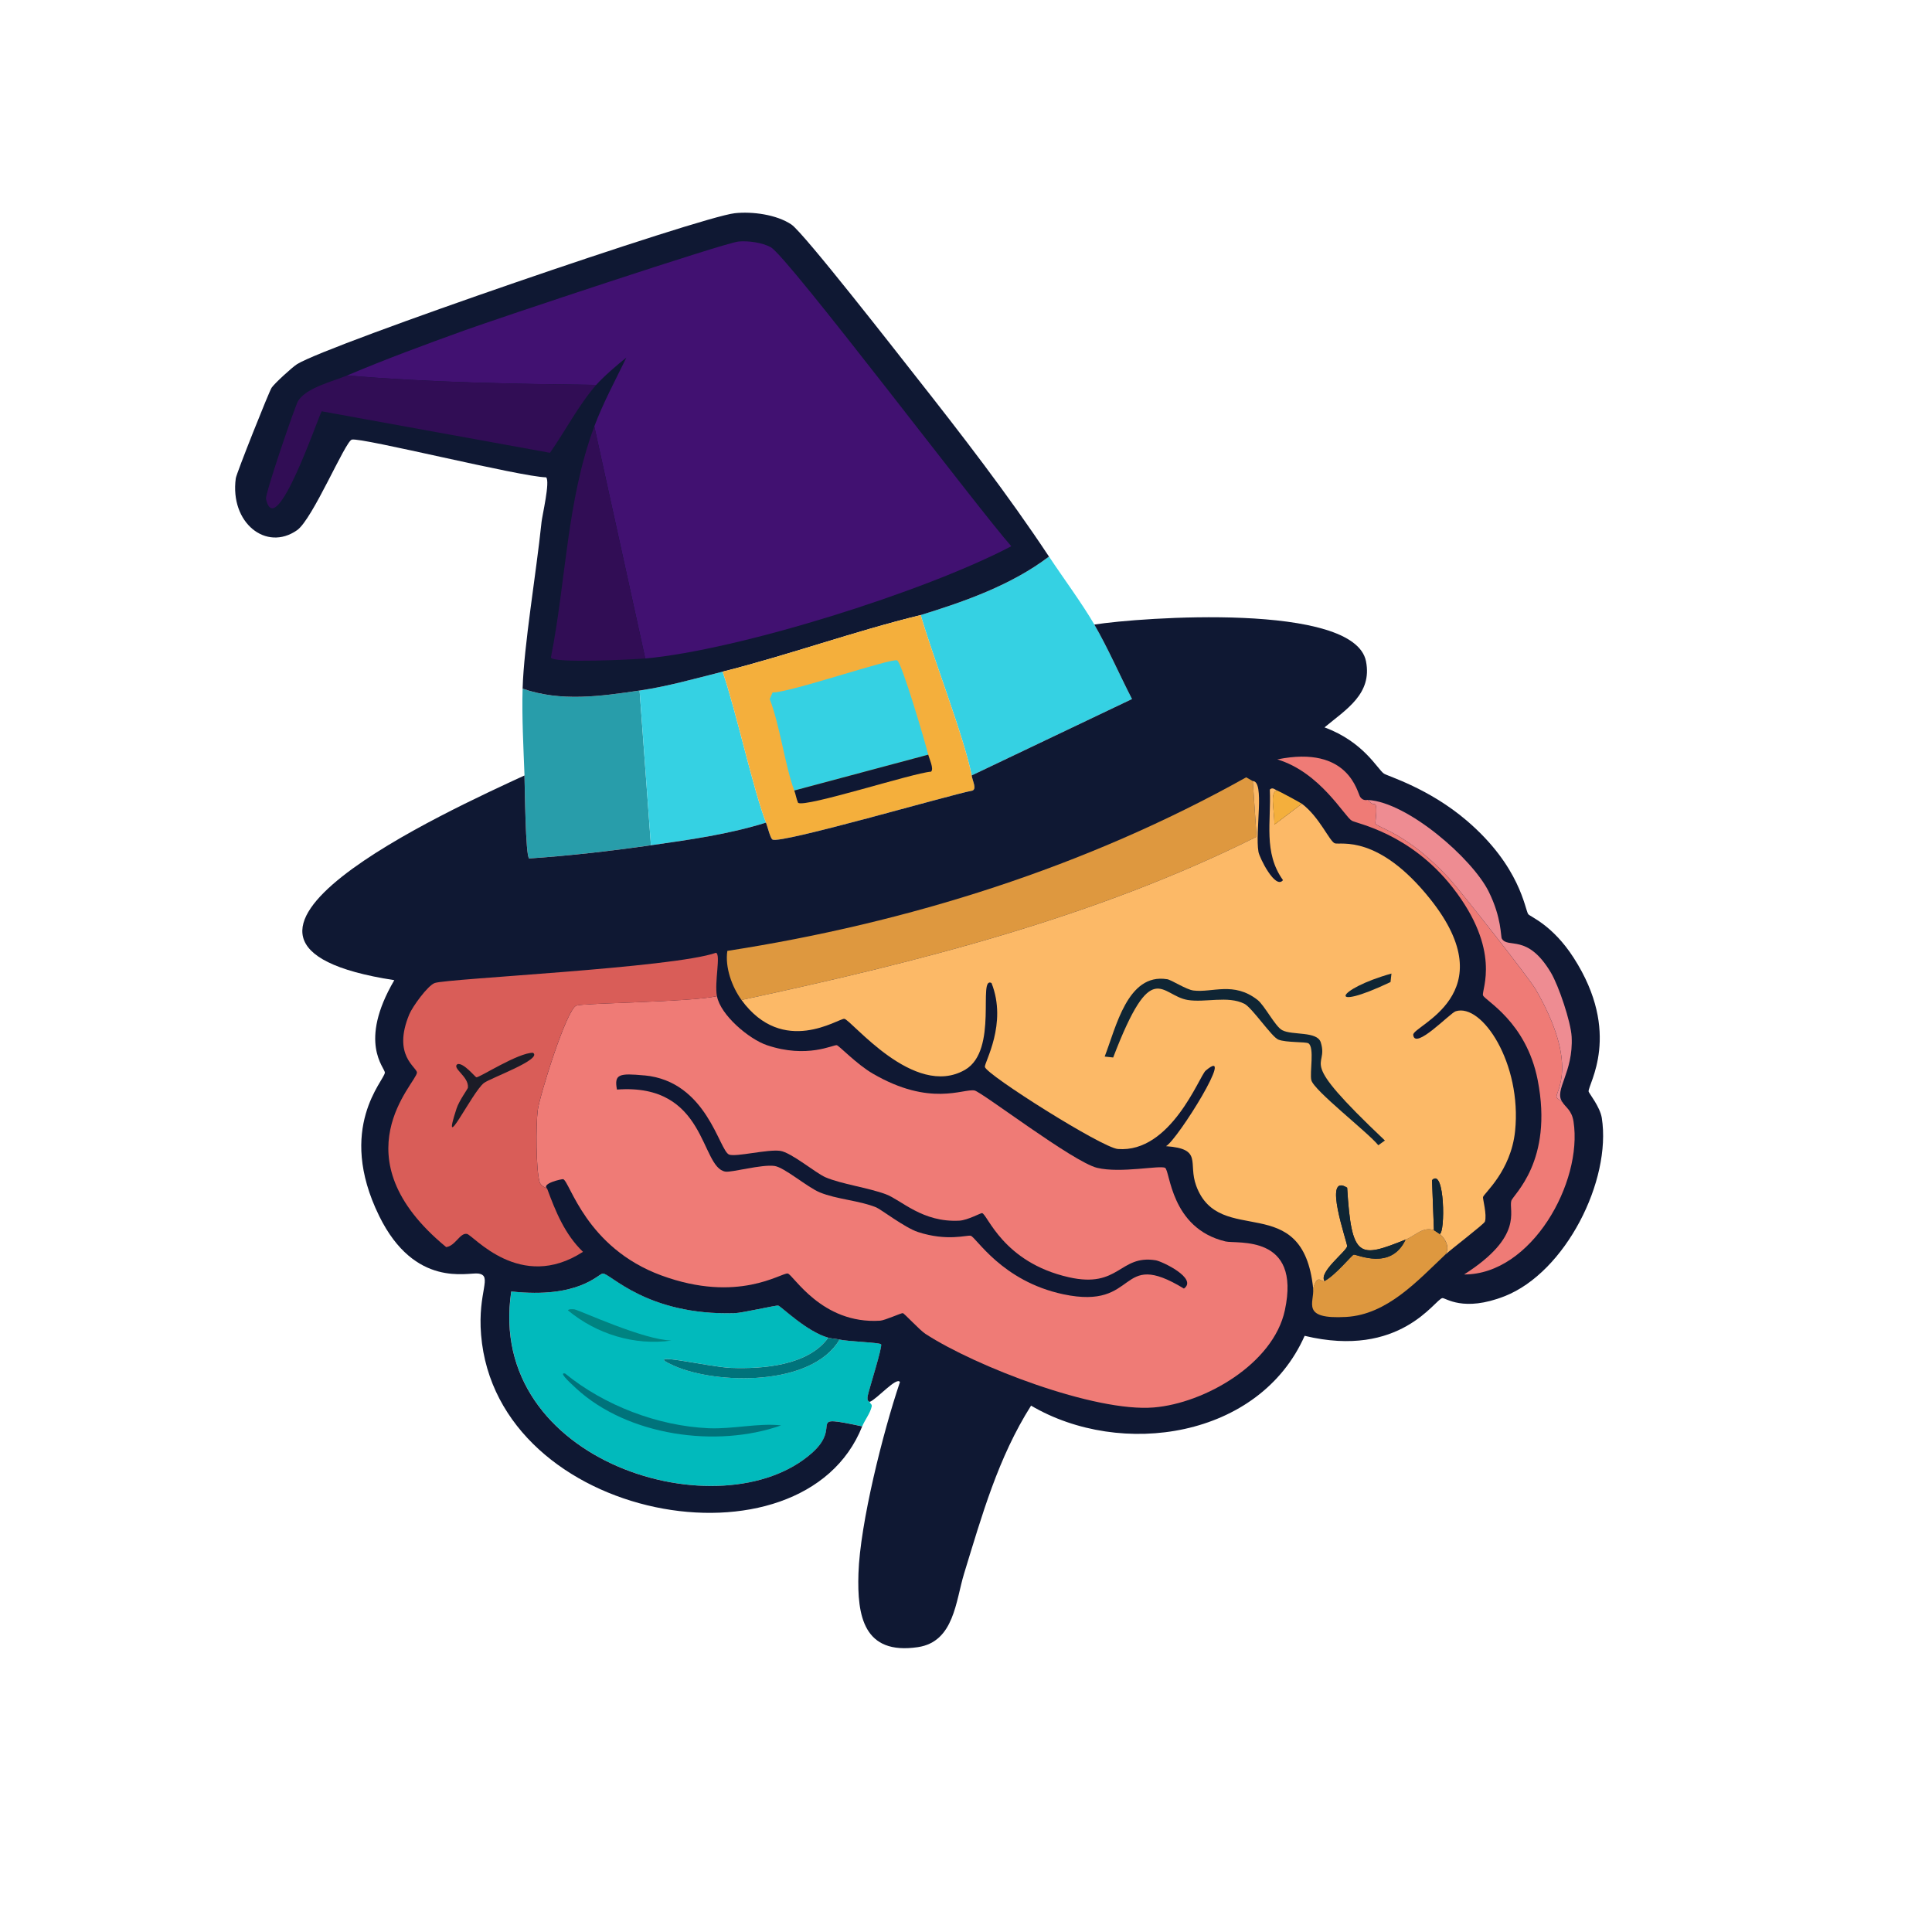 <?xml version="1.0" encoding="UTF-8"?>
<svg id="Layer_4" data-name="Layer 4" xmlns="http://www.w3.org/2000/svg" viewBox="0 0 675 675">
  <defs>
    <style>
      .cls-1 {
        fill: #008381;
      }

      .cls-1, .cls-2, .cls-3, .cls-4, .cls-5, .cls-6, .cls-7, .cls-8, .cls-9, .cls-10, .cls-11, .cls-12, .cls-13, .cls-14, .cls-15, .cls-16 {
        stroke-width: 0px;
      }

      .cls-2 {
        fill: #1b1c27;
      }

      .cls-3 {
        fill: #411171;
      }

      .cls-4 {
        fill: #01babc;
      }

      .cls-5 {
        fill: #35d1e3;
      }

      .cls-6 {
        fill: #d95d58;
      }

      .cls-7 {
        fill: #00737b;
      }

      .cls-8 {
        fill: #ee8c92;
      }

      .cls-9 {
        fill: #de983f;
      }

      .cls-10 {
        fill: #310d55;
      }

      .cls-11 {
        fill: #ef7b76;
      }

      .cls-12 {
        fill: #0f2534;
      }

      .cls-13 {
        fill: #fcb967;
      }

      .cls-14 {
        fill: #f4af3c;
      }

      .cls-15 {
        fill: #0f1833;
      }

      .cls-16 {
        fill: #289daa;
      }
    </style>
  </defs>
  <path class="cls-5" d="M321.68,214.89c4.41,15.27,15.14,42.5,17.8,56.03q28.02-13.35,56.03-26.7c-4.37-8.49-8.41-17.81-13.18-26.04-4.29-7.39-10.94-16.35-15.82-23.73-13.09,9.94-29.26,15.64-44.82,20.43Z"/>
  <path class="cls-16" d="M182.59,240.6c-.29,9.91.29,20.39.66,30.32.13,3.49.33,28.39,1.65,29,14.27-.97,28.35-2.58,42.52-4.61l-3.96-54.05c-13.63,2.01-27.52,4.02-40.87-.66Z"/>
  <path class="cls-5" d="M223.46,241.26l3.96,54.05c13.54-1.94,27.04-3.8,40.21-7.91-4.34-10.99-10.38-38.78-15.16-52.73-9.63,2.43-19.15,5.14-29,6.59Z"/>
  <g>
    <path class="cls-15" d="M189.18,182.59c-1.87,17.97-6.15,42.91-6.59,58.01,13.35,4.67,27.24,2.67,40.87.66,9.85-1.45,19.37-4.17,29-6.59,23.17-5.84,45.97-14.09,69.21-19.78,15.56-4.8,31.73-10.5,44.82-20.43-14.3-21.62-30.71-42.87-46.8-63.28-6.24-7.92-38.9-49.85-43.18-52.73-5.19-3.51-13.72-4.62-19.78-3.96-12.21,1.33-142.08,45.94-152.93,52.73-1.72,1.08-7.91,6.74-8.9,8.24-.94,1.42-12.29,29.95-12.52,31.64-2.13,15.54,10.61,25.72,21.42,18.13,5.44-3.82,16.82-31.07,19.12-31.64,3.35-.84,59.01,13.03,67.9,13.18,1.42,1.55-1.39,13.3-1.65,15.82Z"/>
    <path class="cls-3" d="M121.29,131.18c28.93,2.49,58,2.94,87.01,3.3,2.34-2.69,7.57-7.22,10.55-9.56-3.8,7.83-8.17,15.91-11.21,24.06l17.8,81.08c32.47-2.92,97.54-23.24,127.88-39.22-11.52-12.96-78.15-101.29-84.05-104.48-3.01-1.63-7.84-2.29-11.21-1.98-5,.46-84.11,26.85-95.58,30.98-13.73,4.95-27.77,10.12-41.2,15.82Z"/>
    <path class="cls-10" d="M208.3,134.47c-29.02-.36-58.08-.81-87.01-3.3-4.94,2.1-14.18,4.2-17.14,8.9-.97,1.53-11.6,32.51-11.21,34.28,3.37,15.15,17.9-27.84,19.45-30.65q39.88,7.25,79.76,14.5c5.39-7.69,9.98-16.63,16.15-23.73Z"/>
    <path class="cls-10" d="M225.44,230.05l-17.8-81.08c-9.64,25.87-9.84,53.8-15.16,80.75.73,2.15,29.24.66,32.96.33Z"/>
  </g>
  <g>
    <path class="cls-4" d="M301.25,498.34c.88-2.22,2.74-4.46,3.3-6.92.21-.92-.79-1.11-.66-1.65.03-.12-1.17.14-.66-2.31.48-2.27,5.2-17.08,4.61-17.8-.51-.63-11.53-.97-14.5-1.65-9.73,16.47-42.97,15.69-57.68,9.23-12.96-5.7,11.79.36,19.78.66,11.12.41,26.94-.79,33.95-10.55-7.64-2.16-16.45-10.97-17.47-11.21-.75-.17-12.53,2.56-15.16,2.64-30.8.93-43.7-14.13-46.14-13.84-1.66.19-8.34,8.83-31.97,6.26-9.11,60.03,73.74,84.4,105.14,56.36,10.95-9.77-3.06-13.55,17.47-9.23Z"/>
    <path class="cls-7" d="M289.38,467.36c-7.01,9.75-22.83,10.96-33.95,10.55-7.99-.3-32.74-6.36-19.78-.66,14.71,6.46,47.95,7.24,57.68-9.23-1.35-.31-2.82-.34-3.96-.66Z"/>
    <path class="cls-7" d="M197.42,479.88c-2.13-.46.86,2.43,3.96,5.27,17.98,16.51,48.96,20.83,71.52,12.85-7.98-.89-16.87,1.37-25.38.99-17.76-.8-36.36-7.94-50.1-19.12Z"/>
    <path class="cls-1" d="M200.72,457.47c-.57-.09-2-.17-2.31.33,9.96,8.26,23.26,12.43,36.25,10.55-9.87-.18-32.18-10.59-33.95-10.88Z"/>
  </g>
  <g>
    <path class="cls-14" d="M252.47,234.67c4.78,13.96,10.82,41.75,15.16,52.73.55,1.39,1.52,5.58,2.31,5.93,3.28,1.47,61.43-15.49,69.87-17.14,1.43-.73.12-2.97-.33-5.27-2.66-13.53-13.38-40.76-17.8-56.03-23.25,5.68-46.04,13.94-69.21,19.78Z"/>
    <path class="cls-5" d="M277.51,276.2l46.8-12.52c-.89-3.72-9.27-32.31-10.88-32.96-2.08-.85-37.79,11.39-43.51,11.21l-.99,2.31c3.56,9.15,5.37,23.41,8.57,31.97Z"/>
    <path class="cls-15" d="M277.51,276.2c.51,1.37.72,2.92,1.32,4.28,2.38,1.81,40.2-10.46,46.47-10.88,1.06-1-.64-4.5-.99-5.93l-46.8,12.52Z"/>
  </g>
  <g>
    <path class="cls-15" d="M382.32,218.19c4.77,8.22,8.81,17.55,13.18,26.04q-28.02,13.35-56.03,26.7c.45,2.3,1.76,4.54.33,5.27-8.44,1.64-66.59,18.61-69.87,17.14-.79-.36-1.76-4.55-2.31-5.93-13.17,4.11-26.67,5.97-40.21,7.91-14.16,2.03-28.24,3.64-42.52,4.61-1.32-.61-1.52-25.52-1.65-29-25.49,11.82-129.34,58.6-45.48,71.52-12.78,21.81-3.26,30.59-3.3,32.3-.06,2.64-17.12,19.25-1.98,50.1,12.44,25.33,31,19.6,34.61,20.1,5.2.73-.27,6.21.99,21.42,5.41,65.52,112.4,84.29,133.15,31.97-20.52-4.32-6.52-.55-17.47,9.23-31.39,28.04-114.25,3.67-105.14-56.36,23.63,2.57,30.31-6.07,31.97-6.26,2.44-.29,15.34,14.77,46.14,13.84,2.63-.08,14.41-2.81,15.16-2.64,1.02.24,9.83,9.05,17.47,11.21,1.14.32,2.6.35,3.96.66,2.97.68,13.99,1.01,14.5,1.65.58.72-4.14,15.53-4.61,17.8-.52,2.44.69,2.19.66,2.31,2.47-.91,9.44-8.92,10.55-6.92-5.92,17.5-13.94,49.37-14.5,66.91-.48,14.86,1.83,28.51,20.76,25.71,12.69-1.88,13.21-16.12,16.15-25.71,6.22-20.24,11.88-40.51,23.4-58.67,31.41,18.49,79.76,11.36,95.58-24.39,33.52,8.05,45.51-12.81,48.12-13.18,1.11-.16,7.27,5.03,21.75-.66,21.25-8.35,37.39-40.38,33.95-62.29-.61-3.89-4.56-8.72-4.61-9.23-.28-2.45,11.83-20.28-5.27-46.8-7.39-11.46-15.17-14.27-15.82-15.16-1.17-1.6-2.66-16.57-21.42-32.63-13.35-11.42-27.61-15.54-29-16.48-2.25-1.52-6.98-11.06-20.76-16.15,7.51-6.25,16.74-11.67,14.5-23.07-4.08-20.79-78.89-15.38-94.92-12.85Z"/>
    <path class="cls-9" d="M259.06,349.37c61.5-13.21,123.41-28.8,179.96-57.02l-1.32-19.45-2.31-1.32c-56.08,31.34-117.96,50.81-181.27,60.64-.88,5.7,1.63,12.61,4.94,17.14Z"/>
    <path class="cls-11" d="M545.8,384.96c-.07-.11-1.85-1.07-1.98-1.65-.41-1.95,8-11.15-7.25-37.57-2.37-4.1-26.51-34.76-30.32-38.89-14.66-15.9-25.05-17.64-25.71-19.12-.13-.3.76-5.39,0-6.59-.37-.59-.76.55-2.64-1.65-.11-.13-1.5.55-2.64-.99-1.07-1.45-3.85-18.31-29-13.18,15,4.49,23.51,20,26.04,21.42,1.88,1.06,20.43,4.39,35.27,23.4,17.11,21.93,10.05,35.61,10.55,37.57.44,1.75,15.08,9.02,19.12,29.66,5.56,28.44-8.64,40.03-9.23,42.19-.95,3.47,4.48,12.34-16.48,25.71,23.5.08,41.5-32.14,38.23-53.39-.62-4.05-2.76-4.93-3.96-6.92Z"/>
    <path class="cls-8" d="M545.8,384.96c-2.92-4.13,3.96-10.22,3.3-22.74-.27-5.18-4.51-17.81-7.25-22.41-8.25-13.84-14.95-8.24-17.14-11.87-.45-.74,0-7.21-4.61-16.48-5.75-11.54-28.32-31.22-42.19-31.97,1.87,2.19,2.26,1.06,2.64,1.65.76,1.2-.13,6.29,0,6.59.66,1.47,11.04,3.22,25.71,19.12,3.81,4.14,27.96,34.79,30.32,38.89,15.25,26.42,6.84,35.63,7.25,37.57.12.58,1.91,1.54,1.98,1.65Z"/>
    <path class="cls-9" d="M491.09,433.08c-5.12,10.97-16.94,5.1-18.13,5.27-.68.1-6.17,7.02-10.22,9.23-1.04.57-2.45-2.87-3.96,2.64.49,4.81-4.51,10.8,11.54,9.89,14.37-.82,24.99-12.69,34.61-21.75,1.67-2.34.28-5.42-1.98-7.25-.09-.07-1.87-1.28-1.98-1.32-3.91-1.35-6.4,1.9-9.89,3.3Z"/>
    <g>
      <path class="cls-13" d="M437.7,272.9l1.32,19.45c-56.54,28.22-118.45,43.81-179.96,57.02,14.56,19.9,33.92,6.37,35.93,6.59,2.42.27,24.33,28.14,42.19,17.8,11.75-6.81,4.32-32.86,9.23-30.32,5.67,14.25-2.58,27.84-2.31,29.33.49,2.7,40.96,28.25,46.47,28.67,18.55,1.45,28.49-25.51,30.65-27.36,11.08-9.48-9.8,24.15-13.84,26.37,12.99.94,7.58,5.8,10.55,13.84,8.11,22.02,37.29.91,40.87,35.93,1.5-5.51,2.91-2.07,3.96-2.64-2.11-3.18,7.78-10.44,7.91-12.19.1-1.25-8.77-25.95,0-20.43,1.55,25.08,4.29,24.57,20.43,18.13,3.49-1.39,5.98-4.64,9.89-3.3l-.66-17.47c4.48-4.6,4.66,18.68,2.64,18.79,2.25,1.83,3.65,4.91,1.98,7.25,1.92-1.81,13.55-10.68,13.84-11.54.79-2.3-.78-8.01-.66-8.57.27-1.28,9.75-9.01,11.21-23.07,2.43-23.58-11.56-44.81-20.76-41.86-1.98.63-14.29,13.74-14.83,8.24-.31-3.19,32.46-14.19,5.93-47.46-18.11-22.72-31.37-18.84-33.29-19.45-1.84-.58-5.34-9.17-11.54-13.84l-9.56,7.25c-.18-6.01-1.66-11.49.99-11.87-.84-.23-1.61-1.32-2.64-.33.54,11.19-2.33,21.98,4.61,31.64-2.62,3.43-8.2-7.75-8.57-9.89-1.25-7.19,2.29-24.65-1.98-24.72Z"/>
      <g>
        <path class="cls-14" d="M454.83,280.81c-.52-.4-8.1-4.48-8.57-4.61-2.65.38-1.17,5.86-.99,11.87l9.56-7.25Z"/>
        <path class="cls-12" d="M407.7,342.11c-13.79-2.19-17.79,16.88-21.75,27.03l2.97.33c13.63-35.58,16.61-21.65,26.04-20.1,6.11,1,13.98-1.58,19.78,1.32,2.73,1.37,9.54,11.58,11.87,12.52,2.75,1.11,9.65.71,10.55,1.32,2.16,1.47.36,10.24.99,12.85.87,3.62,19.81,18.27,23.4,22.74l2.31-1.65c-31.93-30.22-19.39-24.6-22.41-34.28-1.26-4.02-9.98-2.39-13.51-4.28-2.43-1.31-6.13-8.64-8.57-10.55-8.36-6.55-15.8-2.46-22.41-3.3-2.61-.33-7.61-3.7-9.23-3.96Z"/>
        <path class="cls-12" d="M462.74,447.58c4.04-2.21,9.54-9.13,10.22-9.23,1.19-.17,13,5.69,18.13-5.27-16.15,6.44-18.89,6.96-20.43-18.13-8.77-5.51.1,19.19,0,20.43-.13,1.75-10.02,9.01-7.91,12.19Z"/>
        <path class="cls-12" d="M500.98,429.79c.11.04,1.89,1.24,1.98,1.32,2.02-.1,1.85-23.38-2.64-18.79l.66,17.47Z"/>
        <path class="cls-12" d="M486.15,340.14c-19.63,5.48-22.97,13.75-.33,2.97l.33-2.97Z"/>
      </g>
    </g>
    <g>
      <path class="cls-11" d="M191.16,415.28c-2.15-1.81,5.25-3.41,5.6-3.3,2.35.74,7.87,23.9,34.28,33.62,26.86,9.88,41.92-.98,44.17-.66,1.87.27,11.77,17.82,32.3,16.48,1.65-.11,7.36-2.71,7.91-2.64.53.08,5.9,5.95,7.91,7.25,17.52,11.39,59.11,27.4,79.76,25.71,17.76-1.46,41.79-15.22,45.81-33.95,5.76-26.78-16.74-23.1-20.76-24.06-19.22-4.6-19.29-24.74-21.09-25.71-1.82-.98-15.5,1.98-23.73,0-8.33-2-40.35-26.56-42.85-27.03-3.96-.74-15.45,5.83-35.6-5.93-5.65-3.3-11.74-9.76-12.52-9.89-1.23-.21-10.34,4.74-24.39,0-6.24-2.11-16.22-10.47-17.47-17.14-9.18,2.1-46.29,2.35-49.11,3.3-3.42,1.15-12.91,31.74-13.51,36.58-.65,5.27-.64,20.61.66,25.05.47,1.61,2.58,2.14,2.64,2.31Z"/>
      <path class="cls-15" d="M225.11,375.73c-8.69-.8-10.62-.53-9.56,4.94,31.49-2.34,29.03,27.26,37.9,28.67,2.22.35,12.68-2.61,17.14-1.98,3.47.49,11.45,7.43,15.82,9.23,5.98,2.47,13.8,2.8,19.78,5.27,1.53.63,9.99,7.09,14.5,8.57,10.29,3.37,17.17.99,18.46,1.32,1.88.48,10.81,15.85,32.3,20.43,26.88,5.73,18.65-16.32,42.19-1.98,4.94-3.54-7.67-9.54-9.89-9.89-12.68-2.01-12.61,9.94-30.32,5.93-23.11-5.22-28.42-22.06-30.32-22.41-.41-.08-5.04,2.48-7.91,2.64-12.93.7-20.26-7.19-25.71-9.23-6.01-2.25-15.66-3.58-21.09-5.93-3.38-1.46-11.99-8.69-15.82-9.23-4.4-.61-15.3,2.18-17.8,1.32-3.55-1.22-7.68-25.65-29.66-27.69Z"/>
    </g>
    <g>
      <path class="cls-6" d="M191.16,415.28c-.06-.16-2.17-.7-2.64-2.31-1.3-4.44-1.31-19.78-.66-25.05.6-4.84,10.09-35.44,13.51-36.58,2.82-.95,39.93-1.19,49.11-3.3-.93-4.97,1.42-14.61-.33-15.16-15,5.29-93.53,8.98-98.22,10.55-2.5.84-7.86,8.38-8.9,10.88-6.08,14.53,2.67,18.52,2.64,20.43-.06,3.51-28.19,29.37,10.22,60.97,3.23-.42,4.81-5.07,7.25-4.61,2.2.41,18.61,20.49,40.54,6.26-6.35-6.13-9.55-14.03-12.52-22.08Z"/>
      <path class="cls-2" d="M186.22,367.82c-5.15-.08-18.7,8.69-19.78,8.57-.41-.05-4.45-5.17-6.59-4.61-2.15,1.39,4.04,4.32,3.63,8.24-.04.41-3.04,4.46-3.96,7.25-5.79,17.69,5.39-5.68,9.56-8.9,2.17-1.68,20.61-8.29,17.14-10.55Z"/>
    </g>
  </g>
</svg>